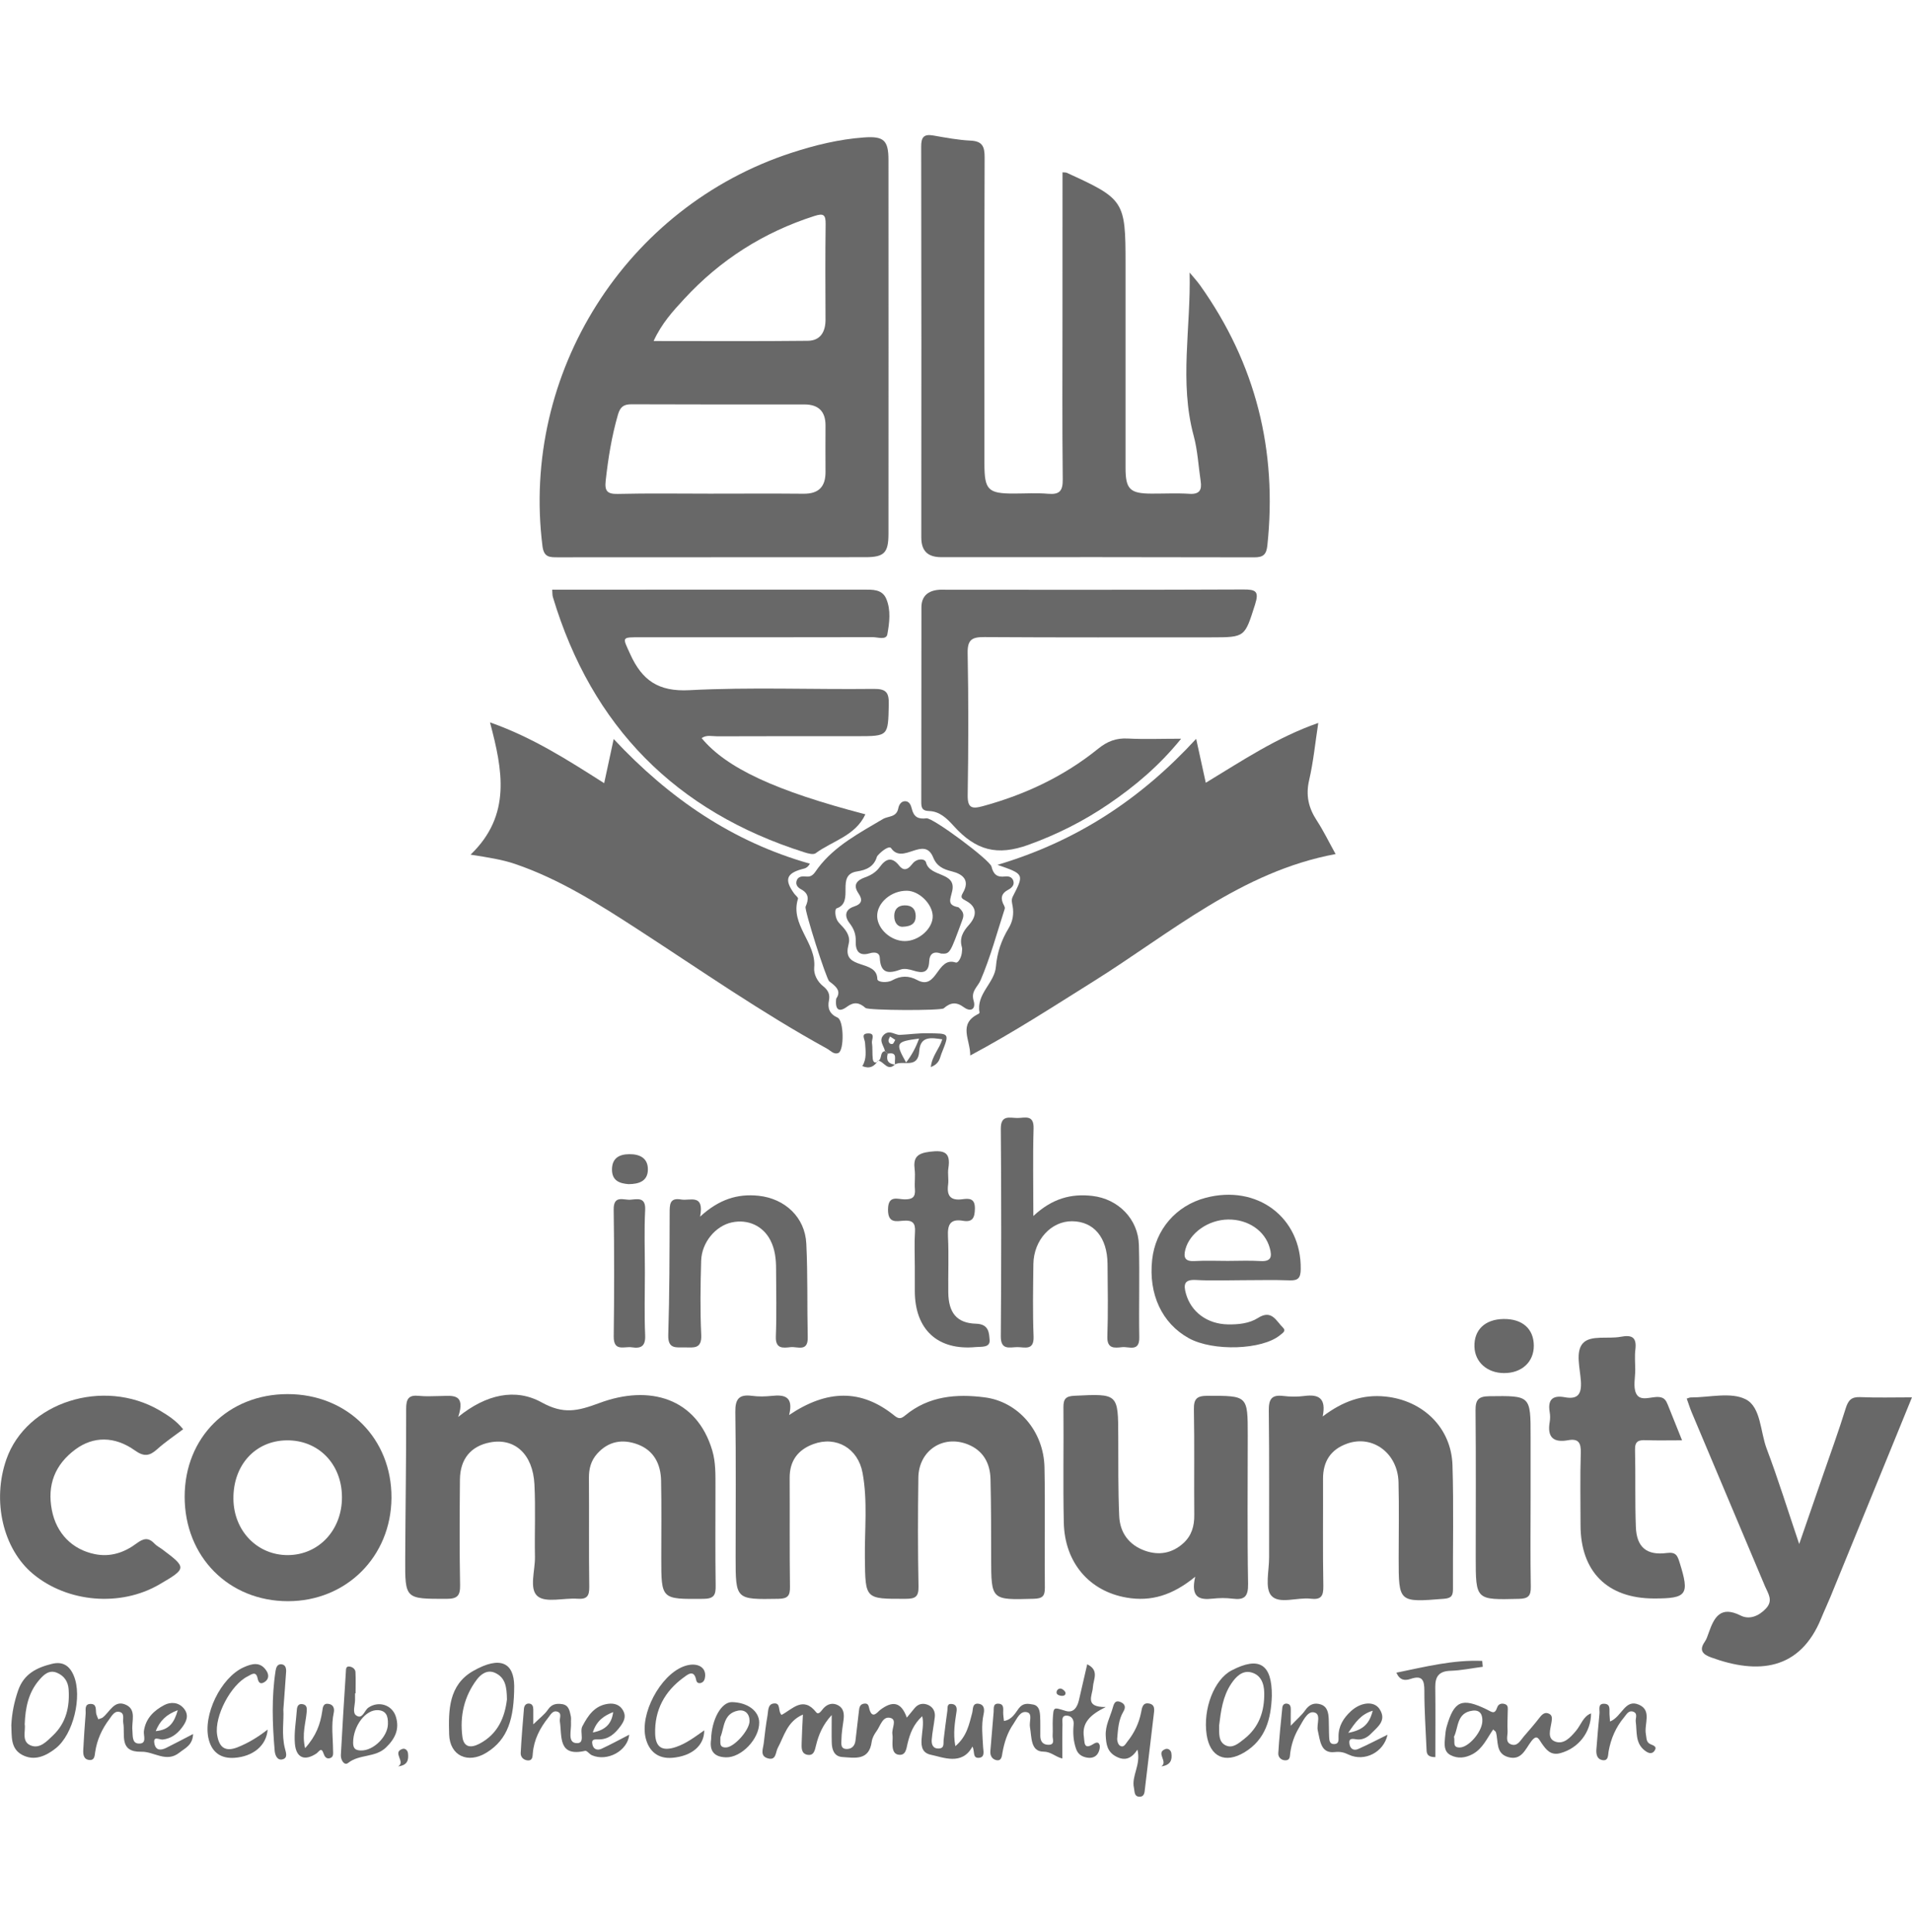 <?xml version="1.0" encoding="utf-8"?>
<!-- Generator: Adobe Illustrator 28.1.0, SVG Export Plug-In . SVG Version: 6.00 Build 0)  -->
<svg version="1.1" id="Layer_1" xmlns="http://www.w3.org/2000/svg" xmlns:xlink="http://www.w3.org/1999/xlink" x="0px" y="0px"
	 viewBox="0 0 506.63 511.88" style="enable-background:new 0 0 506.63 511.88;" xml:space="preserve">
<style type="text/css">
	.st0{fill:#686868;}
	.st1{fill:#C95F28;}
	.st2{fill:#BCC0C4;}
</style>
<g>
	<path class="st0" d="M235.43,92.12c0,16.44,0.01,32.87-0.01,49.31c0,5.03-1.12,6.2-6.09,6.2c-27.17,0.02-54.33,0-81.5,0.03
		c-2.17,0-3.71,0.05-4.09-2.96c-5.76-45.85,22.06-89.9,66.03-104.23c6.21-2.02,12.55-3.57,19.1-4.05c5.29-0.39,6.55,0.72,6.55,5.95
		C235.44,58.96,235.43,75.54,235.43,92.12z M188.07,130.8c8.28,0,16.56-0.06,24.84,0.02c4.05,0.04,5.86-1.88,5.83-5.83
		c-0.03-4.07-0.02-8.15,0-12.22c0.02-3.79-1.88-5.61-5.62-5.61c-15.25,0-30.51,0.03-45.76-0.04c-2.11-0.01-3.02,0.68-3.62,2.75
		c-1.66,5.75-2.6,11.59-3.25,17.52c-0.29,2.65,0.36,3.54,3.18,3.48C171.79,130.67,179.93,130.8,188.07,130.8z M173.19,90.36
		c13.97,0,27.42,0.09,40.87-0.06c3.32-0.04,4.7-2.38,4.68-5.64c-0.04-8.43-0.08-16.87,0.03-25.3c0.03-2.47-0.55-2.91-2.98-2.13
		c-13.43,4.3-24.92,11.6-34.46,21.94C178.34,82.4,175.32,85.69,173.19,90.36z"/>
	<path class="st0" d="M281.54,45.66c0.78,0.06,0.93,0.03,1.05,0.09c15.31,6.96,15.65,7.49,15.65,24.05c0,18.05-0.01,36.1,0,54.15
		c0,5.69,1.16,6.82,6.9,6.84c3.34,0.01,6.7-0.16,10.03,0.05c2.68,0.17,3.33-1.01,2.98-3.34c-0.6-4.02-0.8-8.16-1.86-12.06
		c-3.84-14.2-0.72-28.58-1.07-43.23c0.94,1.15,1.96,2.24,2.82,3.45c14.69,20.68,20.45,43.66,17.78,68.85
		c-0.26,2.41-1.07,3.17-3.48,3.16c-27.62-0.07-55.24-0.06-82.87-0.04c-3.57,0-5.35-1.56-5.35-5.26c0.03-34.5,0.04-69-0.03-103.5
		c-0.01-2.51,0.69-3.41,3.2-2.97c3.29,0.57,6.59,1.2,9.91,1.36c3.13,0.15,3.71,1.61,3.7,4.43c-0.09,27.08-0.06,54.15-0.05,81.23
		c0,6.87,0.97,7.85,7.71,7.85c3.05,0,6.12-0.2,9.15,0.06c3.06,0.26,3.93-0.76,3.89-3.85c-0.16-14.56-0.07-29.11-0.07-43.67
		C281.54,70.83,281.54,58.32,281.54,45.66z"/>
	<path class="st0" d="M214.6,228.84c-0.69,1.22-1.42,1.26-2.12,1.45c-4.15,1.14-4.67,2.85-2.03,6.49c0.34,0.46,1.09,1.03,1,1.34
		c-2.18,6.92,4.91,11.64,4.29,18.24c-0.16,1.77,0.82,3.71,2.39,4.96c1.24,1,1.86,2.07,1.52,3.75c-0.42,2.03,0.12,3.58,2.29,4.56
		c1.68,0.76,1.78,8.69,0.21,9.36c-1.19,0.51-2.09-0.64-3.06-1.17c-17.31-9.51-33.5-20.81-50.04-31.54
		c-10.35-6.71-20.76-13.34-32.55-17.36c-3.41-1.16-6.96-1.71-11.81-2.47c10.92-10.49,8.47-22.49,5.15-35.05
		c11.33,3.99,20.65,10.01,30.25,16.11c0.87-4.03,1.62-7.51,2.52-11.7C177.31,211.54,194.15,223.07,214.6,228.84z"/>
	<path class="st0" d="M257.09,279.66c0.05-4.19-3.36-8.35,2.22-11.05c0.11-0.06,0.26-0.25,0.24-0.35
		c-0.92-4.92,3.97-7.78,4.34-12.11c0.32-3.76,1.46-7.07,3.37-10.21c1.11-1.83,1.42-3.8,1.06-5.87c-0.15-0.85-0.42-1.6,0.04-2.51
		c3.05-5.95,3.03-5.96-4.06-8.41c21.01-6.25,37.99-17.44,52.65-33.39c0.9,4.12,1.66,7.58,2.55,11.64
		c9.62-5.82,18.84-12.03,29.81-15.85c-0.81,5.25-1.29,10.28-2.42,15.15c-0.94,4.02-0.17,7.34,2.01,10.68c1.81,2.77,3.26,5.79,5,8.91
		c-25.05,4.66-43.72,20.96-64.21,33.77C279.12,266.67,268.69,273.47,257.09,279.66z"/>
	<path class="st0" d="M185.91,195.57c6.57,7.94,19.58,13.99,43.39,20.19c-2.64,5.71-8.71,7.02-13.19,10.32
		c-0.6,0.44-1.99,0.06-2.93-0.24c-34.1-10.8-56.37-33.31-66.68-67.64c-0.16-0.52-0.11-1.11-0.18-1.96c1.15,0,2.14,0,3.14,0
		c26.45,0,52.89,0.01,79.34-0.01c2.38,0,4.93-0.16,6.03,2.42c1.28,3.01,0.85,6.35,0.29,9.42c-0.29,1.58-2.54,0.75-3.87,0.75
		c-20.49,0.05-40.98,0.03-61.47,0.03c-5.2,0-4.88-0.13-2.77,4.51c3.13,6.89,7.43,9.94,15.65,9.51c16.23-0.85,32.54-0.15,48.81-0.34
		c3.36-0.04,4.1,0.93,4.03,4.14c-0.19,8.38-0.03,8.38-8.39,8.39c-12.35,0-24.7-0.02-37.06,0.03
		C188.7,195.1,187.22,194.64,185.91,195.57z"/>
	<path class="st0" d="M121.42,375.42c7.42-6.01,15.18-7.67,22.09-3.85c5.82,3.21,9.5,2.33,15.35,0.16
		c13.21-4.92,25.77-1.35,29.89,12.65c0.91,3.11,0.82,6.33,0.83,9.52c0.01,8.73-0.08,17.47,0.05,26.2c0.04,2.51-0.41,3.5-3.27,3.53
		c-11.14,0.09-11.14,0.21-11.14-10.82c0-6.84,0.09-13.68-0.05-20.52c-0.09-4.39-1.92-8.01-6.24-9.6c-3.99-1.47-7.73-0.85-10.72,2.51
		c-1.63,1.84-2.18,3.97-2.16,6.42c0.08,9.61-0.05,19.21,0.09,28.82c0.03,2.44-0.6,3.34-3.12,3.16c-3.61-0.26-8.36,1.15-10.56-0.66
		c-2.33-1.92-0.64-6.84-0.71-10.45c-0.13-6.4,0.19-12.82-0.14-19.21c-0.41-8.02-5.25-12.36-11.78-11.1
		c-5.06,0.98-7.91,4.38-7.96,9.85c-0.08,9.31-0.13,18.63,0.04,27.94c0.05,2.83-0.71,3.66-3.61,3.66c-10.94,0-10.98,0.11-10.93-10.67
		c0.06-13.23,0.28-26.47,0.25-39.7c-0.01-2.69,0.72-3.71,3.43-3.41c1.87,0.2,3.78,0.05,5.66,0.04
		C119.8,369.86,123.49,369.07,121.42,375.42z"/>
	<path class="st0" d="M209.1,374.92c10-6.73,19.1-6.98,27.94,0.2c1.21,0.98,1.84,0.71,2.86-0.13c6.19-5.1,13.47-5.72,21.01-4.75
		c8.89,1.14,15.66,8.97,15.85,18.57c0.21,10.62-0.01,21.24,0.1,31.86c0.02,2.3-0.69,2.87-2.96,2.94
		c-11.26,0.32-11.24,0.39-11.27-10.76c-0.01-6.98,0-13.96-0.17-20.94c-0.1-4.24-1.95-7.62-6.07-9.23
		c-6.57-2.58-12.95,1.69-13.05,8.82c-0.13,9.6-0.15,19.21,0.04,28.8c0.06,2.8-0.82,3.31-3.42,3.32
		c-10.76,0.03-10.66,0.12-10.79-10.76c-0.09-7.55,0.77-15.15-0.62-22.64c-1.21-6.5-7-9.83-13.06-7.59
		c-4.08,1.51-6.28,4.45-6.25,8.96c0.05,9.6-0.05,19.2,0.08,28.8c0.03,2.37-0.5,3.18-3.06,3.23c-11.34,0.19-11.34,0.28-11.34-11.1
		c0-12.8,0.12-25.61-0.08-38.41c-0.05-3.48,1.02-4.72,4.43-4.27c1.71,0.23,3.5,0.19,5.22,0.01
		C207.9,369.48,210.31,370.03,209.1,374.92z"/>
	<path class="st0" d="M312.97,195.73c-5.88,7.25-12.27,12.58-19.2,17.31c-6.62,4.52-13.74,8.09-21.28,10.81
		c-8.23,2.96-13.86,1.55-19.8-5.02c-1.79-1.98-3.7-3.86-6.52-3.94c-1.84-0.05-2.06-0.88-2.06-2.41c0.04-17.17,0.02-34.35,0.04-51.52
		c0-3.02,1.75-4.45,4.61-4.69c0.72-0.06,1.45-0.01,2.18-0.01c26.16,0,52.32,0.05,78.49-0.07c3.34-0.02,4.25,0.47,3.12,4
		c-2.75,8.62-2.57,8.68-11.54,8.68c-20.06,0-40.12,0.06-60.17-0.07c-3.27-0.02-4.51,0.65-4.44,4.27
		c0.24,12.51,0.21,25.03,0.01,37.55c-0.06,3.49,1.1,3.77,4.01,2.98c11.2-3.05,21.51-7.9,30.55-15.21c2.41-1.95,4.77-2.88,7.87-2.71
		C303.26,195.91,307.71,195.73,312.97,195.73z"/>
	<path class="st0" d="M446.94,370.57c0.49-0.15,0.76-0.3,1.03-0.3c4.94,0.01,10.67-1.51,14.6,0.49c4.05,2.06,3.84,8.58,5.56,13.11
		c3.02,7.99,5.55,16.18,8.61,25.23c2.33-6.74,4.39-12.67,6.43-18.6c1.99-5.76,4.08-11.49,5.88-17.31c0.66-2.14,1.49-3.12,3.87-3.01
		c4.34,0.19,8.7,0.06,13.7,0.06c-2.04,5.01-3.93,9.63-5.82,14.26c-5.27,12.89-10.53,25.79-15.81,38.67
		c-0.77,1.88-1.65,3.71-2.41,5.59c-5.66,13.89-16.85,14.91-29.23,10.37c-2.12-0.78-3.23-1.84-1.64-4.12
		c0.49-0.7,0.76-1.57,1.05-2.39c1.44-4.09,3.11-7.26,8.46-4.57c2.27,1.14,4.75,0.21,6.68-1.83c2.04-2.16,0.6-3.98-0.22-5.92
		c-6.48-15.37-12.97-30.74-19.44-46.12C447.76,373.02,447.38,371.79,446.94,370.57z"/>
	<path class="st0" d="M316.7,417.77c-6.05,4.96-11.73,6.62-18.12,5.54c-9.9-1.67-16.46-9.24-16.7-19.86
		c-0.23-10.18,0-20.38-0.1-30.57c-0.02-2.24,0.63-2.95,2.93-3.06c11.6-0.56,11.57-0.62,11.6,10.92c0.02,6.98-0.05,13.98,0.25,20.95
		c0.19,4.43,2.61,7.7,6.87,9.2c3.69,1.29,7.18,0.67,10.14-2.02c2.18-1.99,2.91-4.51,2.88-7.45c-0.09-9.32,0.08-18.63-0.1-27.95
		c-0.05-2.86,0.77-3.63,3.62-3.64c10.65,0,10.65-0.11,10.65,10.51c0,13.1-0.14,26.2,0.09,39.3c0.06,3.41-0.98,4.35-4.13,3.94
		c-1.72-0.22-3.5-0.2-5.22-0.01C317.85,423.97,315.42,423.34,316.7,417.77z"/>
	<path class="st0" d="M76.22,369.38c15.84,0,27.63,11.8,27.51,27.53c-0.12,15.53-11.96,27.33-27.41,27.34
		c-15.73,0-27.4-11.8-27.39-27.7C48.94,380.87,60.48,369.38,76.22,369.38z M90.61,396.62c-0.05-8.76-6.26-15.1-14.67-14.99
		c-8.31,0.11-14.19,6.58-14.09,15.53c0.09,8.47,6.33,14.9,14.41,14.88C84.48,412.01,90.67,405.36,90.61,396.62z"/>
	<path class="st0" d="M350.48,375.3c5.31-4.01,10.54-5.91,16.65-5.27c9.91,1.03,17.43,8.24,17.74,18.19
		c0.34,10.91,0.07,21.83,0.13,32.75c0.01,1.74-0.35,2.48-2.36,2.64c-12.03,0.96-12.03,1.02-12.03-10.79c0-6.7,0.13-13.4-0.04-20.09
		c-0.19-7.7-6.87-12.64-13.62-10.23c-4.35,1.55-6.4,4.71-6.38,9.34c0.04,9.46-0.09,18.93,0.08,28.39c0.05,2.67-0.6,3.69-3.35,3.36
		c-3.57-0.43-8.34,1.54-10.43-0.81c-1.76-1.98-0.58-6.64-0.59-10.12c-0.03-12.96,0.08-25.91-0.08-38.87
		c-0.03-2.97,0.65-4.31,3.81-3.92c1.86,0.23,3.8,0.24,5.66,0C349.39,369.38,351.47,370.44,350.48,375.3z"/>
	<path class="st0" d="M445.7,381.62c-3.51,0-6.56,0.08-9.59-0.03c-1.87-0.06-2.93,0.21-2.87,2.52c0.17,6.82-0.04,13.66,0.22,20.48
		c0.2,5.36,2.86,7.59,8.2,6.89c2.46-0.32,2.83,0.72,3.42,2.61c2.64,8.44,1.96,9.46-6.86,9.44c-12.31-0.02-19.41-7.12-19.42-19.44
		c0-6.39-0.14-12.79,0.07-19.18c0.08-2.69-0.68-3.8-3.37-3.31c-3.91,0.71-5.57-0.81-4.87-4.82c0.15-0.85,0.15-1.76,0-2.61
		c-0.57-3.28,0.74-4.56,3.99-3.96c3.4,0.63,4.49-0.75,4.28-4.19c-0.21-3.44-1.52-7.9,0.54-10.13c2.05-2.22,6.62-1.06,10.01-1.7
		c3.1-0.59,4.26,0.22,3.88,3.4c-0.21,1.72-0.05,3.48-0.03,5.23c0.02,2.18-0.62,4.7,0.26,6.45c1.11,2.18,3.91,0.74,5.95,0.88
		c1.52,0.1,1.96,0.95,2.4,2.02C443.1,375.12,444.27,378.06,445.7,381.62z"/>
	<path class="st0" d="M48.53,378.69c-2.34,1.77-4.76,3.38-6.89,5.3c-2.01,1.81-3.48,2.04-5.89,0.32
		c-5.37-3.83-11.04-3.79-15.78-0.27c-5.41,4.01-7.52,9.41-6.23,16.06c1.19,6.19,5.41,10.47,11.39,11.68
		c4.14,0.84,7.81-0.42,11.03-2.82c1.82-1.36,3.15-1.7,4.78,0.04c0.58,0.62,1.4,1.02,2.1,1.54c6.47,4.85,6.45,5.04-0.83,9.28
		c-10.28,5.98-24.3,4.81-33.45-2.79c-7.96-6.61-10.93-19.37-7.06-30.39c5.3-15.12,25.68-21.64,40.58-12.95
		C44.51,375.01,46.71,376.42,48.53,378.69z"/>
	<path class="st0" d="M221.57,264.6c1.47-2.07-0.15-3.3-1.84-4.59c-0.78-0.6-6.64-18.95-6.27-19.78c0.85-1.91,0.94-3.45-1.19-4.6
		c-0.72-0.39-1.48-1.07-1.23-2.11c0.31-1.28,1.43-1.39,2.43-1.28c1.91,0.22,2.3-0.95,3.34-2.32c4.44-5.84,10.97-9.25,17.12-12.9
		c1.47-0.87,3.62-0.39,4.1-2.88c0.15-0.79,0.65-1.74,1.62-1.84c1.31-0.13,1.73,1.08,1.95,1.98c0.54,2.19,1.67,2.81,3.91,2.54
		c1.69-0.2,16.8,11.05,17.21,12.78c0.5,2.09,1.49,2.89,3.57,2.63c0.86-0.11,1.81,0.07,2.18,1.04c0.47,1.24-0.47,2.02-1.29,2.46
		c-2.02,1.06-2.09,2.45-1.12,4.22c0.13,0.24,0.25,0.6,0.17,0.84c-2.05,6.35-3.79,12.83-6.4,18.93c-0.77,1.79-2.6,2.85-1.85,5.4
		c0.66,2.21-0.7,3.15-2.61,1.74c-2.01-1.48-3.55-1.24-5.3,0.3c-0.75,0.66-19.98,0.57-20.72-0.09c-1.61-1.42-3.03-1.72-4.91-0.33
		C222.35,268.3,221.22,267.61,221.57,264.6z M224.9,249.96c-0.11,0.53-0.14,0.67-0.17,0.81c-1.44,6.35,7.65,3.32,7.74,8.64
		c0.01,0.85,2.57,1.1,3.95,0.33c2.23-1.24,4.36-1.29,6.62-0.07c5.3,2.88,5.19-6.3,10.17-4.65c0.75,0.25,1.58-1.51,1.67-2.75
		c0.03-0.43,0.12-0.9,0-1.29c-0.71-2.4,0.28-4.16,1.85-5.9c2.1-2.34,2.31-4.76-0.8-6.42c-1.16-0.62-1.5-0.86-0.77-2.12
		c1.9-3.29,0.01-4.93-2.94-5.66c-2.25-0.55-3.99-1.33-4.94-3.68c-2.41-5.93-8.05,2.02-11.15-2.46c-0.53-0.77-2.55,0.78-3.53,1.9
		c-0.09,0.11-0.2,0.23-0.24,0.36c-0.77,2.62-2.8,3.52-5.24,3.89c-5.89,0.89-0.51,8.14-5.44,9.79c-0.55,0.18-0.46,2.46,0.44,3.61
		c0.36,0.46,0.78,0.86,1.18,1.29C224.54,246.93,225.29,248.44,224.9,249.96z"/>
	<path class="st0" d="M273.81,322.19c5.01-4.67,10.02-5.97,15.65-5.32c6.83,0.79,12.14,6.12,12.32,13.03
		c0.22,8.14-0.04,16.29,0.1,24.43c0.07,3.96-2.73,2.41-4.55,2.61c-2.02,0.22-4.03,0.49-3.91-2.84c0.22-6.39,0.11-12.8,0.05-19.2
		c-0.07-7.03-3.63-11.27-9.39-11.32c-5.55-0.05-10.17,4.98-10.26,11.34c-0.08,6.4-0.2,12.8,0.05,19.19c0.15,3.86-2.4,2.8-4.33,2.82
		c-1.99,0.02-4.38,0.91-4.35-2.87c0.14-18.32,0.15-36.65,0-54.97c-0.03-3.78,2.36-2.89,4.35-2.87c1.93,0.02,4.46-1.05,4.33,2.81
		C273.65,306.4,273.81,313.78,273.81,322.19z"/>
	<path class="st0" d="M329.1,339.2c-4.06,0-8.13,0.18-12.18-0.06c-3.14-0.18-3.36,1.2-2.67,3.65c1.37,4.84,5.63,8.02,11.1,8.12
		c2.79,0.05,5.68-0.24,7.99-1.71c3.65-2.32,4.81,0.81,6.6,2.55c0.94,0.91-0.09,1.45-0.75,2c-4.72,3.93-17.8,4.37-24.22,0.8
		c-7.08-3.93-10.68-11.65-9.68-20.77c0.87-7.99,6.33-14.33,14.13-16.4c13.69-3.64,25.42,5.2,25.24,18.88
		c-0.03,2.27-0.61,3.07-2.93,2.98C337.51,339.08,333.3,339.2,329.1,339.2z M325.29,334.09c2.91,0,5.82-0.14,8.71,0.04
		c2.94,0.18,3.07-1.26,2.45-3.48c-1.26-4.53-5.7-7.59-11.02-7.53c-5.26,0.06-10.19,3.54-11.34,7.94c-0.59,2.24,0.01,3.21,2.48,3.07
		C319.47,333.96,322.39,334.09,325.29,334.09z"/>
	<path class="st0" d="M185.51,322.36c4.97-4.56,9.87-6.13,15.51-5.53c6.96,0.75,12.29,5.68,12.63,12.67
		c0.41,8.27,0.19,16.56,0.38,24.84c0.09,3.95-2.75,2.39-4.56,2.6c-2.02,0.22-4.02,0.5-3.89-2.84c0.23-5.95,0.07-11.92,0.06-17.88
		c0-2.63-0.28-5.23-1.51-7.61c-1.96-3.82-5.96-5.64-10.23-4.72c-4.29,0.93-7.97,5.28-8.11,10.16c-0.19,6.54-0.29,13.09,0.02,19.62
		c0.18,3.8-1.98,3.36-4.33,3.33c-2.31-0.03-4.53,0.54-4.41-3.31c0.34-10.74,0.33-21.5,0.37-32.25c0.01-2.22-0.07-4.19,3.07-3.62
		C182.8,318.23,186.68,316.16,185.51,322.36z"/>
	<path class="st0" d="M405.57,396.82c0,7.86-0.09,15.71,0.05,23.57c0.04,2.43-0.63,3.18-3.14,3.24
		c-11.45,0.28-11.45,0.36-11.45-11.08c0-12.95,0.08-25.9-0.05-38.84c-0.03-2.81,0.75-3.74,3.65-3.77
		c10.95-0.14,10.95-0.24,10.94,10.74C405.57,386.06,405.57,391.44,405.57,396.82z"/>
	<path class="st0" d="M242.4,335.51c0-3.05-0.15-6.11,0.05-9.15c0.15-2.33-0.68-3.08-2.93-2.93c-2.04,0.14-4.24,0.77-4.22-2.95
		c0.02-3.94,2.55-2.72,4.38-2.7c2.03,0.02,2.93-0.54,2.75-2.69c-0.15-1.73,0.14-3.5-0.07-5.22c-0.39-3.15,0.58-4.28,4-4.71
		c4.02-0.5,5.57,0.25,4.93,4.4c-0.22,1.42,0.13,2.92-0.07,4.35c-0.41,3.07,0.78,4.26,3.84,3.83c1.84-0.26,3.32-0.19,3.26,2.54
		c-0.05,2.4-0.62,3.61-3.15,3.18c-3.45-0.59-4.13,1.08-3.98,4.18c0.24,4.93,0.02,9.87,0.08,14.81c0.06,5.32,2.2,8.14,7.36,8.28
		c3.46,0.1,3.44,2.53,3.59,4.29c0.19,2.13-2.24,1.76-3.61,1.89c-10.15,0.98-16.21-4.63-16.21-14.88
		C242.4,339.87,242.4,337.69,242.4,335.51z"/>
	<path class="st0" d="M220.38,454.41c-2.39,2.61-3.46,5.21-4.15,8.02c-0.31,1.26-0.55,2.86-2.32,2.51
		c-1.66-0.33-1.52-1.94-1.49-3.23c0.05-2.32,0.2-4.64,0.33-7.42c-4.2,1.82-4.96,5.69-6.66,8.84c-0.62,1.15-0.39,3.34-2.55,2.78
		c-2.29-0.59-1.34-2.54-1.17-4.03c0.28-2.46,0.57-4.91,1-7.34c0.22-1.2,0.02-3,1.65-3.19c1.99-0.24,1.02,2.03,2.07,3.03
		c2.86-1.49,5.7-5.1,9.17-0.71c0.68,0.86,1.4-0.46,1.93-1.04c1.14-1.24,2.55-1.54,3.94-0.77c1.44,0.79,1.6,2.29,1.39,3.83
		c-0.23,1.73-0.54,3.46-0.56,5.19c-0.01,1-0.36,2.58,1.49,2.53c1.34-0.04,2.08-0.92,2.23-2.24c0.31-2.6,0.59-5.2,0.91-7.8
		c0.11-0.86,0.17-1.77,1.31-1.97c1.31-0.22,1.25,0.75,1.5,1.58c0.8,2.62,2.14,0.59,2.82,0.08c3.13-2.37,5.52-2.32,7.06,2.04
		c0.81-0.99,1.44-1.76,2.08-2.53c0.97-1.17,2.25-1.38,3.54-0.84c1.32,0.56,1.96,1.75,1.8,3.19c-0.22,2.02-0.67,4.01-0.82,6.03
		c-0.09,1.18,0.28,2.41,1.88,2.33c1.54-0.07,1.17-1.29,1.27-2.27c0.29-2.6,0.66-5.19,1-7.78c0.1-0.81-0.18-1.92,1.23-1.74
		c1.14,0.14,1.33,1.03,1.2,1.95c-0.41,2.85-0.97,5.69-0.32,9.22c3.03-2.54,3.64-5.72,4.47-8.83c0.25-0.95-0.03-2.72,1.79-2.39
		c1.51,0.28,1.47,1.64,1.21,2.82c-0.63,2.9-0.26,5.79-0.11,8.69c0.05,1.03,0.55,2.68-1.13,2.8c-1.76,0.12-1.01-1.75-1.71-2.98
		c-2.72,5.12-7.86,2.81-10.93,2.19c-4.62-0.93-1.39-6.47-2.37-10.23c-2.33,2.12-3.25,4.59-3.89,7.26c-0.32,1.32-0.44,3.26-2.42,2.93
		c-1.5-0.25-1.59-1.86-1.57-3.23c0.01-0.73,0.1-1.47-0.02-2.18c-0.25-1.49,1.29-3.79-0.45-4.31c-2.15-0.64-2.71,2.08-3.77,3.51
		c-0.59,0.8-1.13,1.79-1.26,2.76c-0.68,5.1-4.46,4.28-7.78,4.07c-2.15-0.14-2.76-1.9-2.81-3.79
		C220.33,459.55,220.38,457.3,220.38,454.41z"/>
	<path class="st0" d="M170.88,337.19c0,5.52-0.17,11.06,0.07,16.57c0.13,2.9-1.04,3.6-3.53,3.22c-1.98-0.31-4.85,1.27-4.8-2.9
		c0.15-11.19,0.15-22.39-0.01-33.58c-0.06-3.99,2.67-2.47,4.47-2.63c1.91-0.17,4.05-0.72,3.87,2.75
		C170.67,326.13,170.88,331.67,170.88,337.19z"/>
	<path class="st0" d="M281.49,465.94c-2-0.52-2.95-1.81-5.03-1.83c-3.44-0.03-3.07-3.87-3.55-6.51c-0.25-1.35,0.74-3.5-0.71-3.91
		c-1.89-0.53-2.7,1.68-3.65,3.05c-1.61,2.3-2.43,4.9-2.93,7.66c-0.15,0.83-0.18,2.33-1.71,1.94c-1.06-0.27-1.58-1.2-1.49-2.36
		c0.29-3.47,0.57-6.94,0.87-10.4c0.08-0.94-0.24-2.3,1.34-2.17c1.44,0.11,1.19,1.34,1.19,2.35c0,0.71,0.12,1.42,0.2,2.22
		c2.09-0.31,2.97-2.04,3.9-3.29c1.17-1.56,2.48-1.31,3.82-1.06c1.59,0.29,1.79,1.76,1.86,3.07c0.1,1.74,0.03,3.48,0.05,5.22
		c0.01,1.34,0.56,2.29,1.98,2.37c2.06,0.12,1.24-1.47,1.29-2.44c0.09-1.45-0.04-2.91,0.04-4.35c0.19-3.37,0.16-3.16,3.44-2.17
		c2.06,0.62,3.06-1,3.49-2.87c0.71-3.09,1.42-6.17,2.19-9.49c3.29,1.6,1.61,4.02,1.5,6.09c-0.11,2.19-2.34,5.3,3.42,5.23
		c-4.1,2.02-6.39,4.15-5.79,7.98c0.2,1.26-0.11,3.45,2.41,1.87c0.6-0.38,1.44-0.81,1.74,0.2c0.18,0.6-0.04,1.44-0.34,2.04
		c-0.59,1.17-1.72,1.52-2.95,1.32c-1.35-0.22-2.42-0.86-2.92-2.27c-0.75-2.1-0.88-4.26-0.67-6.44c0.14-1.42-0.59-2.39-1.83-2.42
		c-1.51-0.04-1.09,1.44-1.12,2.32C281.45,459.76,281.49,462.64,281.49,465.94z"/>
	<path class="st0" d="M395.65,458.24c-1.64,2.34-2.77,5.09-5.45,6.53c-1.95,1.05-3.95,1.24-5.83,0.27c-1.84-0.95-1.64-2.9-1.48-4.66
		c0.09-1.01,0.18-2.04,0.47-3c1.97-6.7,3.95-7.66,10.54-4.47c1.36,0.66,2.14,1.52,2.82-0.52c0.34-1,1.28-1.18,2.16-0.83
		c0.82,0.33,0.64,1.19,0.63,1.9c-0.02,1.74-0.13,3.49-0.04,5.23c0.06,1.21-0.69,2.89,0.9,3.49c1.74,0.65,2.49-1.05,3.41-2.1
		c1.42-1.64,2.85-3.28,4.18-5c0.69-0.89,1.43-1.56,2.53-1c0.95,0.48,0.73,1.45,0.6,2.33c-0.27,1.83-1.22,4.22,1.01,5.04
		c2.27,0.84,4-1.1,5.44-2.78c1.39-1.62,1.95-3.93,4.05-4.69c-0.01,4.96-3.32,9.23-8.13,10.53c-2.58,0.7-3.76-0.91-4.94-2.58
		c-0.78-1.1-1.21-2.56-2.72-0.62c-1.61,2.06-2.61,5.3-6.23,4.23c-3.31-0.98-2.5-4.18-3.19-6.57
		C396.31,458.74,396,458.58,395.65,458.24z M385.27,460.16c0.32,1.34-0.49,2.86,1.52,2.85c2.3-0.01,5.75-3.93,5.98-6.76
		c0.15-1.95-0.58-3.28-2.63-2.99C385.9,453.84,386.49,457.77,385.27,460.16z"/>
	<path class="st0" d="M141.31,456.88c1.74-1.71,3.03-2.64,3.87-3.89c0.99-1.48,2.25-1.69,3.75-1.47c1.85,0.27,2.02,1.85,2.33,3.26
		c0.12,0.55,0,1.16,0.04,1.74c0.11,1.91-0.91,5.03,1.22,5.31c2.79,0.38,0.99-2.89,1.77-4.39c1.52-2.92,3.26-5.51,6.82-6
		c1.7-0.23,3.21,0.26,4.06,1.89c0.77,1.48,0.18,2.75-0.74,4.01c-1.43,1.95-3.09,3.49-5.65,3.53c-1.04,0.02-2.2-0.25-1.79,1.42
		c0.32,1.31,1.42,1.52,2.4,1.06c2.47-1.14,4.86-2.46,7.34-3.73c-0.41,4.3-5.83,7.23-9.91,5.44c-0.65-0.29-1.3-1.27-1.77-1.16
		c-7.24,1.66-6.1-3.8-6.7-7.79c-0.14-0.91,0.67-2.21-0.73-2.61c-1.2-0.34-1.78,0.9-2.35,1.61c-2.2,2.75-3.79,5.82-4.09,9.43
		c-0.07,0.84-0.05,1.94-1.25,1.9c-1.12-0.04-2.01-0.84-1.96-1.96c0.2-3.91,0.54-7.81,0.86-11.72c0.06-0.76,0.45-1.43,1.33-1.39
		c0.89,0.05,1.14,0.74,1.15,1.54C141.31,453.93,141.31,454.94,141.31,456.88z M162.47,453.63c-2.37,0.95-4.41,2.24-5.39,5.4
		C160.54,458.38,162.1,456.62,162.47,453.63z"/>
	<path class="st0" d="M26.05,455.54c0.64-0.25,0.95-0.3,1.16-0.47c1.91-1.49,3.11-4.87,6.26-3.32c2.73,1.35,1.37,4.34,1.61,6.67
		c0.14,1.37-0.18,3.45,1.63,3.55c2.35,0.13,1.25-2.13,1.42-3.32c0.48-3.4,2.71-5.47,5.42-6.89c1.62-0.85,3.74-0.82,5.17,0.92
		c1.52,1.86,0.6,3.61-0.57,5.14c-1.25,1.64-2.86,2.85-5.04,3.09c-0.86,0.09-2.68-1.16-2.17,1.19c0.39,1.78,1.77,1.67,3.09,1.02
		c2.25-1.12,4.48-2.3,7.14-3.68c-0.13,2.99-2.1,3.71-3.61,4.92c-3.49,2.79-6.72-0.29-10.06-0.22c-6.06,0.14-4.28-4.45-4.84-7.65
		c-0.19-1.05,0.49-2.6-1.06-2.92c-1.29-0.27-1.96,1.04-2.64,1.95c-1.95,2.59-3.26,5.46-3.74,8.69c-0.15,0.99-0.13,2.26-1.58,2.11
		c-1.51-0.16-1.63-1.48-1.58-2.65c0.16-3.19,0.38-6.37,0.63-9.55c0.08-1.05-0.41-2.66,1.35-2.65c1.69,0.01,1.25,1.61,1.47,2.67
		C25.61,454.52,25.81,454.89,26.05,455.54z M47.1,453.13c-3.02,1.14-4.67,2.71-5.84,5.54C44.83,458.36,46.16,456.45,47.1,453.13z"/>
	<path class="st0" d="M342.01,457.25c1.73-1.82,2.97-2.85,3.85-4.12c1.08-1.56,2.44-2.07,4.09-1.53c1.81,0.59,2.05,2.27,2.13,3.91
		c0.07,1.59,0.02,3.19,0.11,4.78c0.05,0.84,0.11,1.86,1.34,1.82c1.27-0.04,1.15-1.07,1.14-1.91c-0.04-2.83,1.29-4.97,3.29-6.81
		c2.63-2.42,6.14-2.78,7.59-0.55c1.97,3.03-0.52,4.73-2.32,6.56c-1.08,1.1-2.43,1.69-3.92,1.44c-1.24-0.21-2-0.21-1.72,1.33
		c0.24,1.33,1.24,1.71,2.27,1.25c2.6-1.14,5.11-2.47,7.8-3.79c-1,4.66-6.08,7.23-10.22,5.31c-1.26-0.59-2.19-0.89-3.81-0.71
		c-3.71,0.41-3.82-3.06-4.45-5.7c-0.4-1.69,1.07-4.52-1.13-4.84c-1.73-0.25-2.89,2.49-3.92,4.21c-1.2,2.01-1.92,4.21-2.25,6.53
		c-0.12,0.83,0.03,1.91-1.17,1.98c-1.19,0.06-2.06-0.8-2-1.86c0.24-4.05,0.67-8.08,1.07-12.12c0.06-0.6,0.44-1.09,1.14-1.04
		c0.93,0.07,1.11,0.73,1.1,1.52C341.99,454.03,342.01,455.17,342.01,457.25z M357.25,459.13c4.04-0.74,5.64-2.5,6.48-5.86
		C360.6,454.23,359.22,456.23,357.25,459.13z"/>
	<path class="st0" d="M3,457.06c0.17-3.29,0.79-6.21,1.8-9.15c1.52-4.4,4.9-6.05,8.92-7.05c2.87-0.72,4.7,0.43,5.83,3.13
		c2.29,5.48-0.1,15.54-4.77,19.23c-2.62,2.07-5.66,3.45-8.87,1.77C2.67,463.3,3.16,459.86,3,457.06z M6.55,456.83
		c0.29,1.79-0.91,4.58,1.54,5.62c2.43,1.04,4.33-1.09,5.96-2.64c3.48-3.32,4.46-7.59,4.13-12.25c-0.15-2.08-1.24-3.58-3.1-4.35
		c-2.17-0.9-3.64,0.68-4.8,2.05C7.55,448.49,6.71,452.44,6.55,456.83z"/>
	<path class="st0" d="M398.4,349.48c4.97-0.07,7.99,2.58,8.02,7.04c0.03,4.34-3.19,7.31-7.9,7.29c-4.46-0.02-7.7-2.9-7.83-6.96
		C390.54,352.36,393.49,349.55,398.4,349.48z"/>
	<path class="st0" d="M136.25,446.7c-0.02,8.6-1.63,14.15-7.31,17.66c-4.94,3.06-9.77,0.88-9.93-4.86
		c-0.18-6.3-0.17-13.03,6.36-16.76C132.71,438.56,136.18,440.7,136.25,446.7z M134.33,450.29c-0.05-3.29-0.39-5.71-3.03-7
		c-2.19-1.07-3.93,0.38-4.94,1.71c-3.36,4.44-4.56,9.65-3.84,15.17c0.36,2.79,2.2,3.05,4.48,1.87
		C132.06,459.41,133.77,454.82,134.33,450.29z"/>
	<path class="st0" d="M337,449.35c-0.2,6.04-1.62,11.53-7.22,14.92c-5.14,3.12-9.17,1.22-10.05-4.64
		c-1.02-6.84,1.99-14.62,6.59-17.03C333.66,438.76,337.07,440.92,337,449.35z M323.04,457.17c0.03,2.02-0.26,4.23,1.63,5.23
		c1.9,1,3.54-0.5,5.01-1.65c3.95-3.11,5.39-7.31,5.31-12.23c-0.04-2.61-0.98-4.77-3.46-5.41c-2.36-0.61-4.08,1.19-5.3,3.02
		C323.99,449.49,323.5,453.4,323.04,457.17z"/>
	<path class="st0" d="M301.39,463.58c-1.56,2.38-3.32,3.08-5.69,1.81c-2.29-1.23-2.59-3.18-2.71-5.48c-0.15-2.76,1.21-5.04,1.9-7.54
		c0.31-1.12,0.69-1.98,2.05-1.39c1.18,0.51,1.4,1.38,0.75,2.47c-1.32,2.2-1.44,4.69-1.66,7.14c-0.06,0.63,0.23,1.61,0.7,1.92
		c1.02,0.68,1.5-0.43,2-1.06c1.83-2.29,3.08-4.87,3.64-7.77c0.22-1.12,0.38-2.57,1.97-2.34c1.84,0.26,1.52,1.74,1.36,3.07
		c-0.78,6.48-1.54,12.96-2.31,19.44c-0.12,1-0.09,2.24-1.49,2.2c-1.4-0.04-1.23-1.35-1.43-2.31
		C299.75,470.49,302.39,467.65,301.39,463.58z"/>
	<path class="st0" d="M94.08,448.67c0,0.58,0,1.16,0,1.74c0,1.42-0.78,3.39,0.33,4.13c1.67,1.11,2.11-1.32,3.18-2.07
		c2.68-1.88,6.33-0.8,7.31,2.4c1.01,3.27-0.19,5.78-2.61,8.13c-2.84,2.76-7.04,1.72-10.04,4.1c-1.04,0.83-1.99-0.83-1.93-2.08
		c0.39-7.36,0.86-14.72,1.33-22.08c0.04-0.65-0.05-1.59,1.11-1.35c0.77,0.16,1.39,0.7,1.43,1.44c0.1,1.87,0.03,3.76,0.03,5.63
		C94.18,448.67,94.13,448.67,94.08,448.67z M102.79,456.79c0.08-2.2-0.54-3.52-2.57-3.67c-3.33-0.25-6.64,4.19-6.65,8.61
		c0,1.58,0.63,2.03,2.03,2.07C98.98,463.92,102.76,460.07,102.79,456.79z"/>
	<path class="st0" d="M186.61,458.47c-0.01,4.1-3.35,6.83-8.43,7.27c-3.82,0.33-6.18-1.71-7.06-5.09
		c-1.69-6.49,3.81-16.72,9.95-19.09c3.32-1.28,6.02-0.06,5.77,2.62c-0.07,0.74-0.3,1.47-1.08,1.72c-0.59,0.18-1.14,0-1.28-0.73
		c-0.58-3.03-2.35-1.42-3.41-0.65c-4.98,3.65-7.66,8.63-7.47,14.85c0.11,3.72,1.99,4.7,5.51,3.51
		C181.86,461.96,184.12,460.21,186.61,458.47z"/>
	<path class="st0" d="M70.92,458.26c-0.32,4.31-3.93,7.16-8.82,7.49c-3.54,0.24-5.89-1.41-6.78-4.82
		c-1.68-6.42,3.17-16.41,9.21-19.15c2.22-1,4.49-1.63,6.12,0.99c0.72,1.15,0.51,2.31-0.7,2.99c-1.02,0.57-1.47,0-1.7-1.1
		c-0.43-2.05-1.69-0.96-2.63-0.49c-4.45,2.21-8.85,10.56-8.09,15.46c0.48,3.13,1.95,4.71,5.43,3.32
		C65.75,461.84,68.28,460.32,70.92,458.26z"/>
	<path class="st0" d="M392.89,441.63c-2.84,0.37-5.68,0.97-8.53,1.06c-3.02,0.09-4.08,1.46-4.05,4.31
		c0.08,6.17,0.02,12.33,0.02,18.56c-2.42,0.01-2.31-1.26-2.35-2.36c-0.22-5.06-0.57-10.12-0.56-15.19c0.01-2.78-0.52-4.23-3.61-3.18
		c-1.49,0.5-2.85,0.48-3.81-1.64c7.64-1.56,15.07-3.45,22.75-3.12C392.8,440.6,392.84,441.11,392.89,441.63z"/>
	<path class="st0" d="M80.84,463.19c2.96-3.27,4.04-6.4,4.55-9.8c0.15-1,0.22-2.18,1.7-1.93c1.28,0.21,1.58,1.25,1.35,2.32
		c-0.72,3.32-0.21,6.64-0.19,9.96c0.01,0.83,0.22,1.87-0.93,2.13c-0.85,0.2-1.32-0.47-1.55-1.18c-0.65-1.97-1.2-0.56-1.98-0.05
		c-3.07,2.01-5.31,1.13-5.65-2.6c-0.27-2.97,0.32-6.02,0.52-9.03c0.07-1.02,0.5-1.7,1.61-1.46c1.13,0.24,1.06,1.19,0.99,2.07
		C81.02,456.51,79.96,459.4,80.84,463.19z"/>
	<path class="st0" d="M426.61,456.13c3.19-1.27,3.95-6.11,7.7-4.44c3.47,1.54,1.28,5.17,1.81,7.83c0.2,0.98,0.02,2.05,1.17,2.6
		c0.72,0.34,1.92,0.59,1.12,1.75c-0.8,1.15-1.89,0.5-2.66-0.11c-2.49-1.97-1.96-4.93-2.32-7.6c-0.12-0.91,0.65-2.18-0.7-2.64
		c-1.22-0.41-1.78,0.77-2.39,1.5c-2.19,2.61-3.49,5.63-4.1,8.99c-0.18,0.99,0.03,2.72-1.77,2.32c-1.29-0.28-1.57-1.55-1.47-2.81
		c0.27-3.18,0.5-6.36,0.82-9.53c0.1-1-0.53-2.69,1.36-2.56c1.67,0.12,1.21,1.66,1.29,2.75
		C426.51,454.75,426.55,455.31,426.61,456.13z"/>
	<path class="st0" d="M188.42,460.94c0.12-5.39,2.73-10,5.53-9.95c4.13,0.08,7.17,2.34,7.22,5.37c0.07,4.36-4.72,9.37-8.82,9.26
		C189.11,465.53,187.98,463.79,188.42,460.94z M190.89,460.27c0.04,1.41-0.43,2.77,1.48,2.73c2.16-0.04,6.26-4.59,6.24-7.04
		c-0.02-1.98-1.29-3.07-3.08-2.71C191.59,454.05,191.94,457.8,190.89,460.27z"/>
	<path class="st0" d="M234.49,278.48c-0.29-1.45-1.83-2.89-0.22-4.37c1.45-1.33,2.94,0.15,4.16,0.09c2.41-0.11,4.79-0.47,7.3-0.43
		c5.93,0.08,5.95-0.19,3.71,5.46c-0.45,1.15-0.47,2.6-2.8,3.49c0.32-2.99,2.29-4.83,3.04-7.34c-2.9-0.44-5.83-0.95-6.1,3.11
		c-0.32,4.88-4.33,2.32-6.43,3.53c0,0,0.04,0.06,0.04,0.06c-0.37-1.16,0.94-3.49-1.98-2.9
		C234.98,278.95,234.74,278.72,234.49,278.48z M243.53,275.18c-6.2,0.82-6.34,1.12-3.44,6.33
		C241.52,279.66,242.62,277.69,243.53,275.18z M237.22,275.52c-0.53-0.34-0.95-0.62-1.38-0.89c-0.15,0.36-0.43,0.74-0.41,1.09
		c0.03,0.6,0.47,1.03,1.08,0.87C236.77,276.53,236.91,276.02,237.22,275.52z"/>
	<path class="st0" d="M75.08,452.98c0.19,2.8-0.54,6.58,0.42,10.3c0.3,1.15,0.82,2.56-0.71,2.89c-1.38,0.3-1.92-1.21-2.01-2.31
		c-0.6-7.06-0.85-14.13,0.24-21.17c0.14-0.88,0.46-1.83,1.57-1.72c1.08,0.11,1.27,1.08,1.22,1.98
		C75.61,445.99,75.37,449.01,75.08,452.98z"/>
	<path class="st0" d="M166.56,313.75c-2.25-0.18-4.43-0.8-4.4-3.93c0.03-3,1.97-3.99,4.59-4.01c2.79-0.02,5,1.04,4.92,4.18
		C171.59,312.92,169.38,313.73,166.56,313.75z"/>
	<path class="st0" d="M232.63,281.01c-0.95,1.62-2.26,2.25-4.14,1.46c1.22-1.92,0.86-4.06,0.73-6.12c-0.07-1.11-1.25-2.53,0.9-2.54
		c1.9-0.01,0.79,1.65,0.92,2.52c0.22,1.41,0.05,2.88,0.23,4.3c0.1,0.74,0.63,1.33,1.43,0.46L232.63,281.01z"/>
	<path class="st0" d="M307.72,468.02c1.9-1.26-1.62-3.62,1.08-4.59c0.69-0.25,1.46,0.25,1.58,1.09
		C310.63,466.28,310.2,467.69,307.72,468.02z"/>
	<path class="st0" d="M105.49,468.02c2.1-1.22-1.69-3.69,1.15-4.63c0.7-0.23,1.39,0.36,1.47,1.18
		C108.29,466.25,108.05,467.73,105.49,468.02z"/>
	<path class="st0" d="M281.05,449.31c-0.56-0.15-1.2-0.35-1.08-1.05c0.11-0.63,0.72-1.02,1.32-0.8c0.45,0.17,1.03,0.72,1.05,1.11
		C282.37,449.27,281.69,449.4,281.05,449.31z"/>
	<path class="st0" d="M232.71,281.08c1.09-0.53,0.33-2.32,1.78-2.59c0.25,0.23,0.49,0.46,0.74,0.69c-0.5,1.77,0.16,2.73,1.98,2.9
		c0,0-0.04-0.06-0.04-0.06c-2.02,2-2.98-0.86-4.53-1.01C232.63,281.01,232.71,281.08,232.71,281.08z"/>
	<path class="st0" d="M249.42,252.67c-1.99-0.71-3.12-0.04-3.21,2.1c-0.13,3.06-1.81,3.14-4.16,2.4c-1.07-0.34-2.41-0.64-3.39-0.29
		c-3.18,1.14-5.33,1.14-5.54-3.09c-0.07-1.52-1.46-1.57-2.7-1.2c-2.88,0.85-3.75-0.75-3.67-3.18c0.06-1.86-0.49-3.32-1.62-4.78
		c-1.41-1.81-1.28-3.64,1.15-4.43c2.23-0.73,2.3-1.87,1.16-3.55c-1.57-2.33-0.23-3.47,1.8-4.2c1.56-0.55,2.89-1.38,3.85-2.7
		c1.59-2.22,3.22-2.87,5.16-0.4c1.08,1.38,2.17,1.17,3.2-0.11c0.18-0.23,0.37-0.45,0.57-0.66c1.14-1.18,3.09-1.13,3.36-0.05
		c1.01,3.96,7.98,2.42,6.95,7.46c-0.46,2.25-1.55,3.77,1.55,4.38c0.13,0.02,0.24,0.16,0.35,0.26c0.88,0.84,1.33,1.6,0.8,3.02
		C251.69,252.73,251.74,252.75,249.42,252.67z M239.68,249.35c3.81,0.04,7.61-3.4,7.46-6.73c-0.14-3.19-3.63-6.57-6.82-6.61
		c-4.19-0.06-8,3.24-7.89,6.82C232.54,246.16,236.04,249.31,239.68,249.35z"/>
	<path class="st0" d="M239.08,245.56c-1.07,0-2.15-0.94-2.13-2.9c0.01-1.71,0.97-2.73,2.69-2.78c1.92-0.06,3.02,0.96,3,2.9
		C242.62,244.49,241.72,245.49,239.08,245.56z"/>
</g>
</svg>
